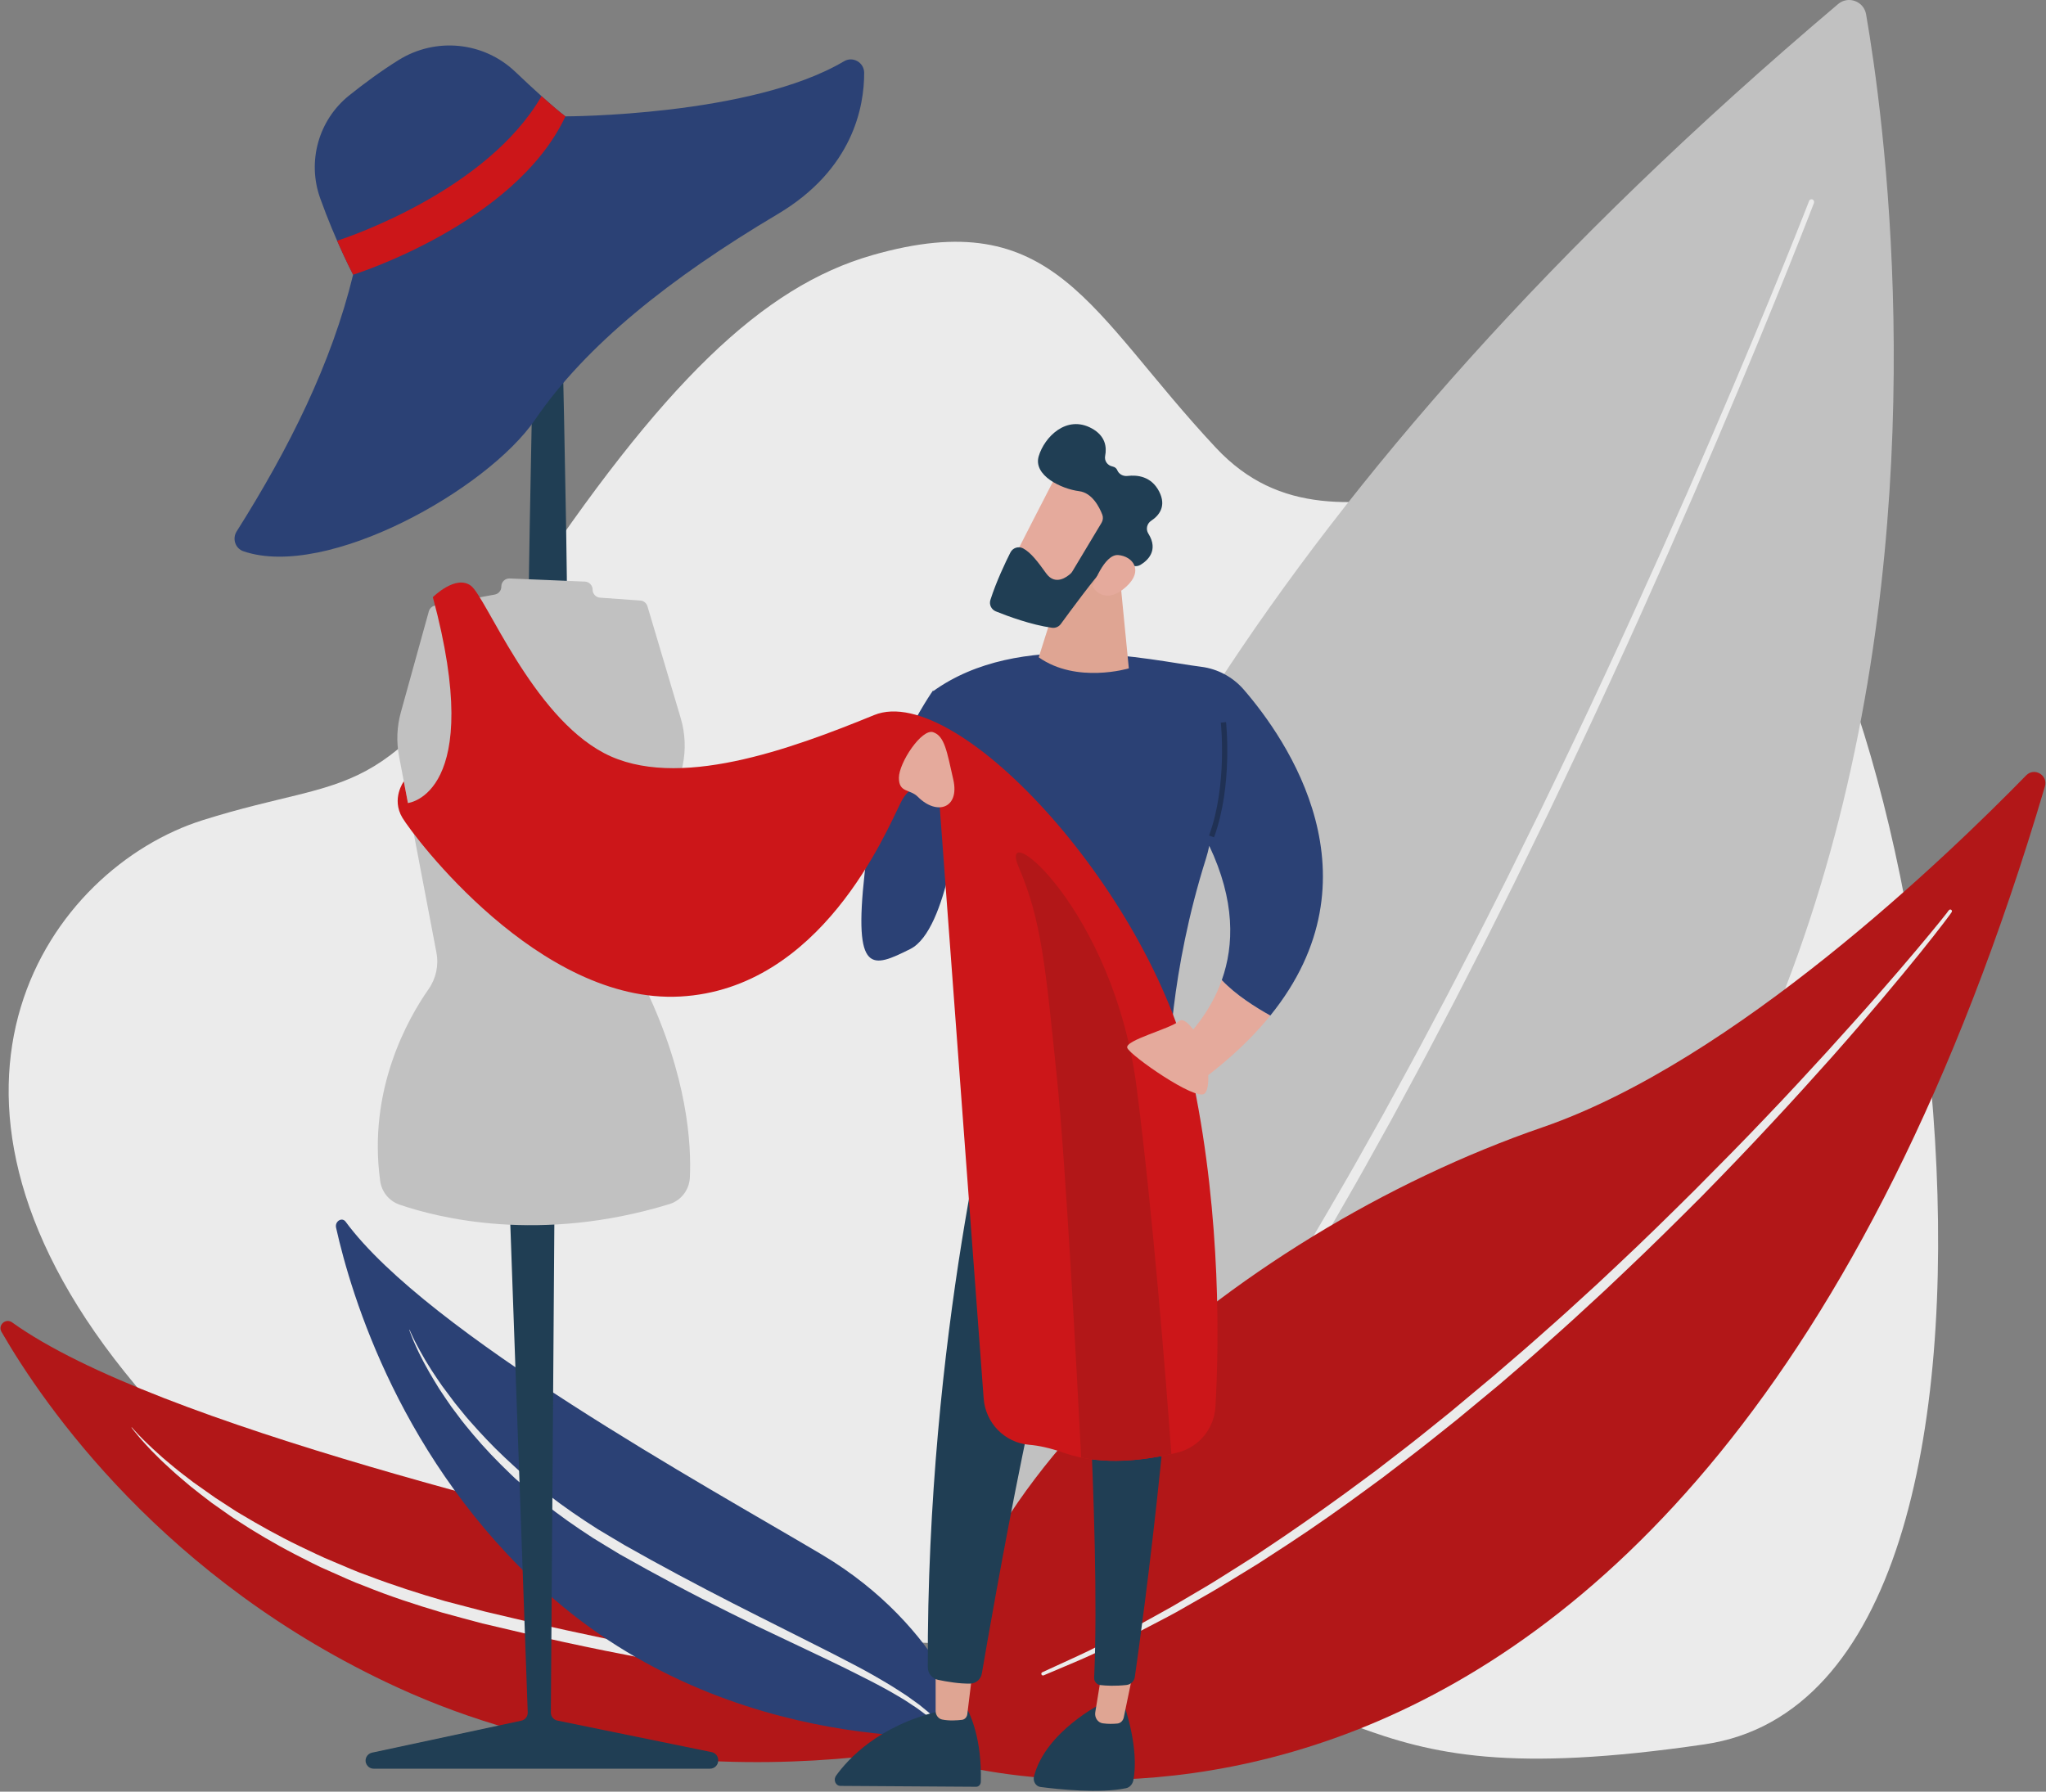<?xml version="1.0" encoding="UTF-8"?>
<svg xmlns="http://www.w3.org/2000/svg" xmlns:xlink="http://www.w3.org/1999/xlink" viewBox="0 0 1176 1030">
  <rect x="0" y="0" width="1176" height="1030" fill="#808080" stroke="none"/>
  <defs>
    <style>
      .cls-1 {
        fill: #203154;
      }

      .cls-2 {
        fill: #b21718;
      }

      .cls-3 {
        fill: #cc1619;
      }

      .cls-4 {
        fill: #dfa593;
      }

      .cls-5 {
        fill: #e5aa9c;
      }

      .cls-6 {
        fill: #203e54;
      }

      .cls-7 {
        fill: #ebebeb;
      }

      .cls-8 {
        fill: #c1c1c1;
      }

      .cls-9 {
        fill: url(#linear-gradient);
      }

      .cls-10 {
        fill: #2b4175;
      }
    </style>
    <linearGradient id="linear-gradient" x1="-7567.61" y1="651.17" x2="-7597.37" y2="704.14" gradientTransform="translate(-6954.69) rotate(-180) scale(1 -1)" gradientUnits="userSpaceOnUse">
      <stop offset="0" stop-color="#09005d"/>
      <stop offset="1" stop-color="#1a0f91"/>
    </linearGradient>
  </defs>
  <g id="Background">
    <path class="cls-7" d="M501.27,146.72c-62.78,18.01-120.32,73-201.97,196.34-81.65,123.34-94.54,100.69-182.63,128.38-88.09,27.69-176.19,153.55-45.12,317.17,131.07,163.62,258.7,142.89,512.37,158.69,216.87,13.51,172.34,88.2,395.8,55.48,223.46-32.72,123.21-657.53,20.03-707.55-124.62-60.41-227.75,40.28-300.81-37.76-73.05-78.03-92.39-140.97-197.67-110.76Z"/>
  </g>
  <g id="Illustration">
    <path class="cls-6" d="M303.94,338.17s.06-24.17,4.06-210.17h13.78c4.22,186,4.06,210.17,4.06,210.17h-21.91Z"/>
    <g>
      <path class="cls-8" d="M1056.51,2.33c5.82-4.92,14.78-1.63,16.08,5.88,19.92,114.94,108.53,788.59-508.67,985.29,0,0-172.5-428.47,492.58-991.16Z"/>
      <path class="cls-7" d="M1039.82,115.58s-5.32,13.72-15.01,37.6c-4.86,11.93-10.79,26.41-17.71,42.96-6.9,16.56-14.81,35.19-23.54,55.46-4.4,10.12-8.98,20.66-13.72,31.57-4.82,10.87-9.8,22.12-14.92,33.67-10.34,23.06-21.31,47.35-32.98,72.32-11.58,25.01-23.86,50.69-36.47,76.71-6.39,12.96-12.83,26.03-19.3,39.15-6.61,13.04-13.12,26.2-19.87,39.22-6.75,13.02-13.4,26.11-20.3,38.98-3.42,6.45-6.83,12.89-10.24,19.31-3.41,6.41-6.92,12.75-10.36,19.09-3.46,6.33-6.9,12.63-10.32,18.91-3.5,6.23-6.98,12.42-10.44,18.58-6.85,12.36-13.89,24.4-20.77,36.26-13.79,23.71-27.55,46.35-40.93,67.57-13.4,21.21-26.41,41.02-38.83,58.97-6.08,9.09-12.24,17.52-18.05,25.58-2.9,4.03-5.73,7.96-8.48,11.78-2.79,3.78-5.6,7.37-8.27,10.9-5.4,7-10.31,13.67-15.1,19.61-4.82,5.91-9.25,11.34-13.25,16.25-2,2.45-3.9,4.76-5.69,6.95-1.86,2.11-3.59,4.09-5.21,5.93-3.24,3.68-5.99,6.81-8.22,9.35-4.46,5.08-6.84,7.78-6.84,7.78l-.11.12c-1.37,1.56-1.32,3.99.12,5.42s3.72,1.33,5.09-.24h.01s2.39-2.76,6.88-7.91c2.24-2.57,5.01-5.75,8.26-9.48,1.63-1.87,3.37-3.87,5.24-6.01,1.79-2.21,3.69-4.55,5.7-7.03,4.01-4.96,8.45-10.46,13.28-16.44,4.8-6.01,9.71-12.75,15.11-19.82,2.67-3.56,5.48-7.19,8.27-11.01,2.75-3.85,5.57-7.82,8.47-11.89,5.8-8.14,11.96-16.65,18.03-25.8,12.41-18.1,25.38-38.05,38.73-59.4,13.33-21.36,27.04-44.13,40.76-67.97,6.85-11.92,13.85-24.03,20.66-36.45,3.44-6.19,6.9-12.42,10.38-18.67,3.4-6.3,6.82-12.64,10.26-18.99,3.42-6.37,6.9-12.73,10.3-19.17,3.38-6.45,6.77-12.91,10.17-19.39,6.86-12.92,13.45-26.06,20.16-39.14,6.7-13.08,13.16-26.29,19.73-39.37,6.42-13.17,12.81-26.28,19.15-39.29,12.51-26.11,24.69-51.88,36.18-76.97,11.57-25.05,22.44-49.41,32.69-72.54,5.07-11.59,10.01-22.87,14.78-33.77,4.7-10.94,9.24-21.51,13.59-31.66,34.64-81.3,55.72-136.41,55.72-136.41.32-.84-.05-1.78-.83-2.1-.78-.33-1.67.08-1.99.92Z"/>
    </g>
    <g>
      <path class="cls-2" d="M1175.38,452.08c1.9-6.43-6.1-11.14-10.78-6.34-45.27,46.4-167.78,164.36-277.97,202.31-179.41,61.78-363.14,220.82-347.7,363.54,0,0,429.48,141.16,636.45-559.5Z"/>
      <path class="cls-7" d="M1120.1,523.31s-.4.54-1.16,1.59c-.8,1-1.98,2.49-3.52,4.43-3.13,3.93-7.87,9.58-13.89,16.79-6.06,7.17-13.44,15.86-22.08,25.68-8.58,9.87-18.5,20.79-29.27,32.75-10.87,11.87-22.67,24.71-35.43,38.02-12.68,13.39-26.37,27.2-40.55,41.47-14.27,14.17-29.09,28.75-44.5,43.18-3.85,3.61-7.71,7.24-11.59,10.88-3.92,3.58-7.86,7.18-11.8,10.78-7.84,7.26-15.92,14.3-23.94,21.43-8,7.14-16.26,13.98-24.3,21.01-8.2,6.84-16.36,13.66-24.46,20.43-8.25,6.58-16.32,13.25-24.5,19.58-4.09,3.16-8.16,6.3-12.2,9.41-2.02,1.56-4.03,3.11-6.04,4.66-2.03,1.51-4.06,3.01-6.08,4.5-16.11,12.01-31.96,23.24-47.18,33.6-3.82,2.56-7.6,5.09-11.31,7.59-1.86,1.25-3.7,2.48-5.53,3.71-1.86,1.18-3.7,2.35-5.53,3.51-7.35,4.59-14.36,9.17-21.25,13.3-6.92,4.08-13.56,7.99-19.87,11.71-6.36,3.63-12.48,6.91-18.19,10.09-2.86,1.57-5.63,3.09-8.31,4.56-2.72,1.37-5.35,2.7-7.87,3.97-5.05,2.55-9.68,4.89-13.87,7-8.45,4.06-15.2,7.02-19.75,9.16-4.57,2.1-7,3.22-7,3.22l-.04.02c-.49.22-.7.8-.47,1.28.22.48.78.69,1.26.49,0,0,2.48-1.05,7.12-3.02,4.62-2.01,11.5-4.75,20.07-8.65,4.25-2.03,8.96-4.27,14.08-6.71,2.56-1.22,5.23-2.49,8-3.81,2.72-1.41,5.54-2.87,8.45-4.39,5.8-3.07,12.04-6.19,18.49-9.74,6.39-3.65,13.11-7.48,20.12-11.49,6.98-4.06,14.09-8.56,21.53-13.07,1.85-1.14,3.72-2.29,5.61-3.45,1.85-1.21,3.72-2.42,5.61-3.65,3.77-2.45,7.59-4.94,11.47-7.46,15.48-10.14,31.43-21.38,47.66-33.37,2.03-1.49,4.08-2.99,6.13-4.49,2.02-1.54,4.05-3.09,6.08-4.65,4.07-3.11,8.17-6.24,12.3-9.4,8.24-6.32,16.37-12.97,24.69-19.54,8.16-6.75,16.39-13.56,24.64-20.39,4.06-3.5,8.13-7,12.2-10.51,4.07-3.51,8.15-7.01,12.14-10.62,8.01-7.18,16.1-14.28,23.93-21.59,3.94-3.63,7.87-7.25,11.8-10.86,3.87-3.66,7.73-7.32,11.58-10.96,15.4-14.53,30.2-29.21,44.45-43.47,14.12-14.4,27.62-28.46,40.18-42.01,12.63-13.49,24.3-26.49,35.05-38.51,21.37-24.16,38.53-44.85,50.37-59.47,5.9-7.33,10.45-13.15,13.51-17.17,1.53-1.98,2.72-3.62,3.51-4.67.74-1.07,1.13-1.62,1.13-1.62.3-.44.19-1.04-.24-1.34-.43-.3-1.02-.2-1.33.22l-.06.09Z"/>
    </g>
    <g>
      <path class="cls-2" d="M578.34,994.6s-41-66.18-148.56-94.14c-99.79-25.94-339.71-80.59-422.82-140.25-3.68-2.64-8.36,1.55-6.09,5.47,24.3,42.1,93.46,142.76,227.39,204.3,172.72,79.36,350.08,24.61,350.08,24.61Z"/>
      <path class="cls-7" d="M75.8,820.59s1.28,1.56,3.89,4.27c1.3,1.36,2.92,3.03,4.91,4.9,1.94,1.91,4.25,4.04,6.87,6.38,2.55,2.41,5.62,4.82,8.84,7.55,3.24,2.71,6.95,5.41,10.79,8.41,3.97,2.85,8.22,5.83,12.71,8.97,2.29,1.49,4.65,3.02,7.06,4.59,2.42,1.54,4.83,3.23,7.45,4.7,10.3,6.17,21.63,12.57,34.02,18.54,6.24,2.89,12.51,6.14,19.22,8.81,6.67,2.75,13.36,5.86,20.46,8.29,14.01,5.33,28.76,10.11,43.89,14.46,7.61,1.99,15.28,4,22.99,6.02,7.8,1.84,15.64,3.69,23.47,5.53,7.84,1.75,15.67,3.5,23.48,5.24,7.83,1.67,15.63,3.34,23.36,4.99,15.48,3.26,30.76,6.32,45.56,9.2,14.81,2.9,29.12,5.7,42.7,8.35,13.58,2.66,26.43,5.15,38.27,7.71,11.85,2.45,22.62,5.21,32.14,7.75,4.75,1.29,9.16,2.7,13.25,3.9,4.06,1.34,7.75,2.67,11.1,3.82,6.6,2.62,11.74,4.76,15.09,6.58,3.4,1.7,5.21,2.61,5.21,2.61.45.22.63.77.4,1.21-.22.43-.73.62-1.17.42l-.07-.03s-1.83-.81-5.26-2.32c-3.37-1.64-8.58-3.45-15.15-5.8-3.35-1.02-7.04-2.2-11.09-3.39-4.1-1.04-8.49-2.28-13.24-3.39-9.51-2.24-20.32-4.42-32.16-6.68-11.82-2.3-24.71-4.53-38.33-6.91-13.63-2.39-28.01-4.9-42.88-7.5-14.85-2.75-30.19-5.68-45.75-8.81-7.77-1.6-15.61-3.2-23.46-4.92-7.84-1.74-15.72-3.5-23.6-5.25-7.84-1.84-15.67-3.68-23.48-5.51-7.84-2.03-15.56-4.2-23.26-6.28-15.28-4.53-30.22-9.43-44.3-15.15-7.15-2.58-13.88-5.86-20.58-8.76-6.75-2.81-13.03-6.29-19.26-9.39-12.37-6.4-23.69-13.13-33.84-19.8-2.59-1.58-4.97-3.38-7.36-5.03-2.37-1.67-4.69-3.31-6.96-4.9-4.43-3.31-8.53-6.59-12.4-9.65-3.73-3.23-7.32-6.13-10.45-9.02-3.11-2.92-6.06-5.49-8.51-8.04-2.5-2.49-4.74-4.71-6.55-6.78-1.87-2.01-3.38-3.78-4.6-5.24-2.44-2.89-3.61-4.53-3.61-4.53-.04-.05-.03-.12.02-.16.05-.04.12-.03.15.02Z"/>
    </g>
    <g>
      <path class="cls-10" d="M559.06,997.87s-15.7-62.02-86.87-104.29c-66.04-39.22-226.38-127.14-273.54-191.26-2.09-2.84-6.3-.21-5.48,3.44,8.71,39.13,37.45,134.67,120.58,209.41,107.19,96.38,245.32,82.7,245.32,82.7Z"/>
      <path class="cls-7" d="M235.45,764.5s.59,1.52,1.9,4.22c.65,1.36,1.46,3.02,2.5,4.92,1,1.93,2.21,4.1,3.6,6.5,1.33,2.45,3.03,4.98,4.76,7.82,1.76,2.82,3.86,5.71,5.99,8.88,2.25,3.06,4.68,6.29,7.24,9.68,1.33,1.64,2.7,3.33,4.1,5.05,1.42,1.71,2.79,3.53,4.36,5.21,6.1,6.93,12.88,14.25,20.51,21.38,3.87,3.5,7.68,7.3,11.93,10.71,4.21,3.46,8.35,7.23,12.93,10.5,8.92,6.9,18.49,13.48,28.42,19.77,5.03,3,10.11,6.03,15.2,9.07,5.2,2.91,10.43,5.83,15.65,8.75,5.25,2.84,10.49,5.69,15.71,8.52,5.25,2.78,10.49,5.54,15.68,8.29,10.4,5.45,20.7,10.7,30.69,15.72,9.99,5.03,19.66,9.9,28.82,14.51,9.17,4.62,17.85,8.97,25.78,13.19,7.97,4.13,15.11,8.33,21.39,12.13,3.13,1.91,5.99,3.87,8.67,5.58,2.62,1.83,4.99,3.59,7.15,5.14,4.18,3.34,7.42,6.03,9.44,8.13,2.08,2.01,3.19,3.08,3.19,3.08.27.26.29.75.04,1.08-.24.32-.65.38-.93.14l-.04-.04s-1.14-.99-3.28-2.86c-2.07-1.96-5.42-4.38-9.64-7.49-2.19-1.44-4.58-3.07-7.23-4.77-2.72-1.59-5.6-3.4-8.77-5.16-6.34-3.54-13.62-7.28-21.63-11.25-7.98-4.01-16.74-8.14-25.99-12.54-9.26-4.4-19.02-9.04-29.13-13.84-10.06-4.92-20.42-10.07-30.91-15.43-5.23-2.71-10.5-5.43-15.76-8.24-5.25-2.84-10.52-5.69-15.8-8.54-5.23-2.92-10.45-5.83-15.66-8.74-5.19-3.07-10.26-6.25-15.34-9.33-10-6.47-19.67-13.18-28.56-20.41-4.58-3.41-8.72-7.32-12.92-10.91-4.25-3.52-8.02-7.52-11.84-11.19-7.53-7.49-14.24-15.08-20.13-22.4-1.53-1.77-2.86-3.68-4.23-5.47-1.35-1.81-2.68-3.57-3.97-5.29-2.49-3.53-4.75-6.97-6.88-10.18-2-3.33-3.97-6.37-5.61-9.32-1.62-2.97-3.2-5.62-4.43-8.17-1.28-2.51-2.42-4.74-3.29-6.78-.93-1.99-1.64-3.73-2.21-5.15-1.15-2.83-1.65-4.39-1.65-4.39-.02-.05,0-.1.05-.13.04-.02.09,0,.11.04Z"/>
    </g>
    <g>
      <g>
        <path class="cls-5" d="M702.28,563.41c7.95,8.48,19.65,15.81,27.89,20.39-12.3,15.2-28.94,30.42-50.97,45.32l-6.3,14.15-20.2-24.21s36.25-18.04,49.59-55.65Z"/>
        <path class="cls-6" d="M646.19,980.22l-12.87-1.01s-32.48,16.16-39.02,42.1c-.11.44-.14.88-.13,1.31.04,2.32,1.66,4.38,3.89,4.67,10.08,1.32,34.08,3.87,49.18.7,1.97-.41,3.51-2.04,4.08-4.12.05-.17.1-.34.13-.51,1.19-6.25,2.14-20.27-5.26-43.13Z"/>
        <path class="cls-4" d="M651.37,961.05l-5.45,26.24c-.4,1.92-1.88,3.36-3.67,3.53-2.19.21-5.31.33-8.44-.13-2.81-.41-4.77-3.27-4.27-6.34l3.79-23.3h18.04Z"/>
        <path class="cls-6" d="M556.25,983.24l-16.64.53c-34.68,8.32-52.24,27.49-59.13,37.12-.13.19-.21.39-.31.59-1.08,2.28.38,5.17,2.87,5.19l78.04.5c1.45,0,2.63-1.26,2.68-2.85.05-1.49.05-2.93.04-4.34-.14-23.85-7.55-36.73-7.55-36.73Z"/>
        <path class="cls-4" d="M559.34,958.02c-.18,1.24-2.47,20.09-3.35,27.4-.21,1.74-1.47,3.08-3.05,3.27-2.83.34-7.42.65-11.43-.18-2.16-.44-3.73-2.52-3.73-4.94v-29.59l21.56,4.04Z"/>
        <path class="cls-6" d="M572.69,614.02s-40.13,152.52-39.41,344.44c.01,3.5,2.47,6.52,5.89,7.24,5.05,1.06,12.46,2.32,18.6,2.15,3.28-.09,6.02-2.52,6.57-5.76,5.63-33,37.92-218.9,56.32-249.08,0,0,12.11,165.57,8.24,251.47-.1,2.14,1.47,3.99,3.59,4.23,3.22.37,8.38.66,14.94-.04,2.49-.26,4.5-2.15,4.85-4.63,4.01-27.93,27.08-194.17,26.1-313.92-.06-6.75-17.86-36.12-17.86-36.12h-87.84Z"/>
        <path class="cls-10" d="M527.6,427.48c6.67-12.59,6.8-15.82,8.62-30.04,49.92-36.02,125.09-17.79,154.17-14.13,9.53,1.2,18.25,5.9,24.54,13.17,24.92,28.83,79.59,107.78,15.24,187.32-8.23-4.57-19.94-11.9-27.89-20.39,7.12-20.07,7.7-45.72-7.22-77.17-.51,2.49-1.14,4.96-1.91,7.39-20.57,65.15-21.66,119.37-21.62,131.86,0,1.7-1.01,3.22-2.59,3.86-27.07,10.85-79.17,4.39-96.66,1.78-3.21-.48-5.36-3.46-4.92-6.68,8.58-62.19-44.54-187.97-39.77-196.99Z"/>
        <path class="cls-4" d="M643.61,330.94l5.22,53.29s-29.98,9.03-51.79-6.36l15.33-48.44,31.24,1.5Z"/>
        <g>
          <path class="cls-5" d="M608.82,270.2c-.72.68-30.45,59.07-30.45,59.07l33.7,16.27,36.4-51.15s-27.57-35.55-39.65-24.18Z"/>
          <path class="cls-6" d="M633.56,295.79c.6,1.56.45,3.29-.4,4.72l-16.81,28.02c-.26.43-.56.81-.92,1.15-2,1.86-8.85,7.28-14.14-.1-4.51-6.29-8.74-12-13.28-14.36-2.65-1.38-5.91-.28-7.25,2.39-2.77,5.49-8.13,16.68-11.5,27.29-.84,2.66.53,5.51,3.11,6.56,6.82,2.76,20.31,7.76,32.28,9.42,1.97.27,3.91-.56,5.08-2.16,5.15-7.05,19.66-26.77,24.61-31.7,4.6-4.58,13.09-2.86,16.92-1.76,1.45.42,3,.22,4.29-.56,3.88-2.34,10.66-8.16,4.46-18.02-1.54-2.45-.76-5.72,1.66-7.31,4.33-2.85,9.04-8.2,4.56-16.87-4.54-8.77-12.64-9.56-18.16-8.89-2.44.3-4.92-.98-5.86-3.26-.42-1.01-1.24-1.87-2.77-2.18-2.89-.59-4.79-3.23-4.22-6.13.97-4.97.24-11.42-7.69-15.77-14.54-7.99-27.28,5.03-30.51,16.03-3.24,11,13.02,18.77,23.24,20.06,7.51.95,11.63,9.15,13.29,13.44Z"/>
          <path class="cls-5" d="M628.03,337.31s6.47-18.92,14.74-18.22c8.28.69,14.79,8.94,4.53,18.21-12.76,11.53-19.27.02-19.27.02Z"/>
        </g>
        <path class="cls-1" d="M697.79,481.37c10.91-29.85,6.95-65.9,6.91-66.26l-3.01.34c.04.35,3.91,35.71-6.75,64.88l2.84,1.04Z"/>
        <path class="cls-9" d="M622.14,709.13c.67,0,1.29-.45,1.46-1.13,3.33-12.84,28.25-26.94,28.5-27.08.73-.41.99-1.33.58-2.06-.41-.73-1.33-.99-2.06-.58-1.07.6-26.3,14.88-29.95,28.96-.21.81.28,1.64,1.08,1.84.13.03.26.05.38.05Z"/>
        <path class="cls-10" d="M536.35,396.86s-32.8,45.92-39.36,104.96c-6.56,59.04,4.37,54.67,26.24,43.73,21.87-10.93,28.43-80.91,28.43-80.91l-15.31-67.79Z"/>
      </g>
      <path class="cls-6" d="M292.54,682.22l10.79,302.23c.08,2.26-1.47,4.25-3.68,4.72l-85.83,18.39c-1.38.3-2.56,1.21-3.19,2.47h0c-1.55,3.1.7,6.74,4.17,6.74h193.35c2.57,0,4.66-2.09,4.66-4.66v-.28c0-2.21-1.56-4.12-3.73-4.57l-88.73-18.15c-2.18-.45-3.74-2.37-3.73-4.6l2.16-302.3h-26.24Z"/>
      <path class="cls-8" d="M288.16,337.18v.07c0,2.23-1.59,4.15-3.79,4.55l-34.26,6.32c-1.74.32-3.15,1.61-3.62,3.31l-16.09,58.05c-2.28,8.24-2.64,16.89-1.04,25.28l21.49,112.85c1.4,7.33-.22,14.89-4.5,21-12.01,17.17-35.05,57.97-27.82,110.34.86,6.26,5.16,11.52,11.13,13.57,22.01,7.57,80.63,22.47,155.1-.31,6.75-2.06,11.42-8.21,11.76-15.25.89-18.59-1.14-57.86-25.49-108.8-2.65-5.54-3.44-11.8-2.16-17.8l23.47-110.11c1.94-9.1,1.57-18.55-1.09-27.47l-19.1-64.24c-.55-1.85-2.18-3.16-4.11-3.3l-23.12-1.65c-2.42-.17-4.3-2.19-4.3-4.62h0c0-2.48-1.96-4.52-4.43-4.62l-43.23-1.8c-2.63-.11-4.82,1.99-4.82,4.62Z"/>
      <path class="cls-3" d="M248.8,343.29s13.12-13.12,21.87-6.56c8.75,6.56,34.99,74.35,76.53,96.21,41.55,21.87,107.15-2.19,155.25-21.87,48.11-19.68,161.81,104.96,183.68,212.11,15.92,78,14.45,151.36,12.48,185.5-.73,12.61-9.52,23.33-21.78,26.36-17.42,4.31-43.13,7.98-65.05.24-8.1-2.86-14.75-4.27-20.2-4.71-14.08-1.16-25.14-12.53-26.19-26.62l-25.34-341.15c-.4-5.44-4.58-10.09-10.02-10.51-3.98-.31-8.53,1.57-12.28,9.07-8.75,17.49-45.92,107.15-126.83,111.52-80.91,4.37-153.07-91.84-159.63-102.77-6.56-10.93.81-20.92.81-20.92l2.37,12.45s44.93-4.65,14.32-118.36Z"/>
      <path class="cls-2" d="M585.55,498.54c13.12,30.61,15.31,56.85,21.87,120.27,5.03,48.63,11.35,166.71,14.02,219.11,17.98,3.7,37.24,1.27,51.83-2.03-3.27-45.03-10.46-136.32-19.93-210.52-13.12-102.77-80.91-157.44-67.79-126.83Z"/>
      <path class="cls-5" d="M692.32,602.41s-9.86-19.68-14.79-15.31c-4.93,4.37-31.23,10.93-29.59,15.31,1.64,4.37,39.45,30.71,44.38,26.29s0-26.29,0-26.29Z"/>
      <path class="cls-5" d="M527.6,458.09c-4.64-4.64-10.93-2.19-10.93-10.93s13.12-28.43,19.68-26.24c6.56,2.19,7.9,10.91,11.6,27.32,3.71,16.41-9.41,20.78-20.35,9.85Z"/>
    </g>
    <g>
      <path class="cls-10" d="M202.97,157.93s-10.12-19.32-18.95-44.01c-7.58-21.2-.91-44.94,16.65-59.03,8.39-6.73,18.17-13.97,28.46-20.38,21.28-13.25,48.8-10.57,66.97,6.69,10.6,10.07,22.03,20.54,28.89,25.69,0,0,106.7,0,160.15-31.67,5.1-3.02,11.55.71,11.57,6.64.05,19.44-6.41,55.52-49.68,81.21-61.98,36.8-110.41,75.54-139.46,118.16-27.31,40.06-119.68,92.11-167.67,75.67-4.67-1.6-6.51-7.23-3.87-11.41,30.26-47.9,54.59-96.76,66.93-147.55Z"/>
      <path class="cls-3" d="M325,66.89c-3.59-2.69-8.43-6.85-13.74-11.63-31.34,54.2-110.65,80.92-117.49,83.14,5.18,11.85,9.2,19.53,9.2,19.53,0,0,92.98-29.05,122.03-91.04Z"/>
    </g>
  </g>
</svg>